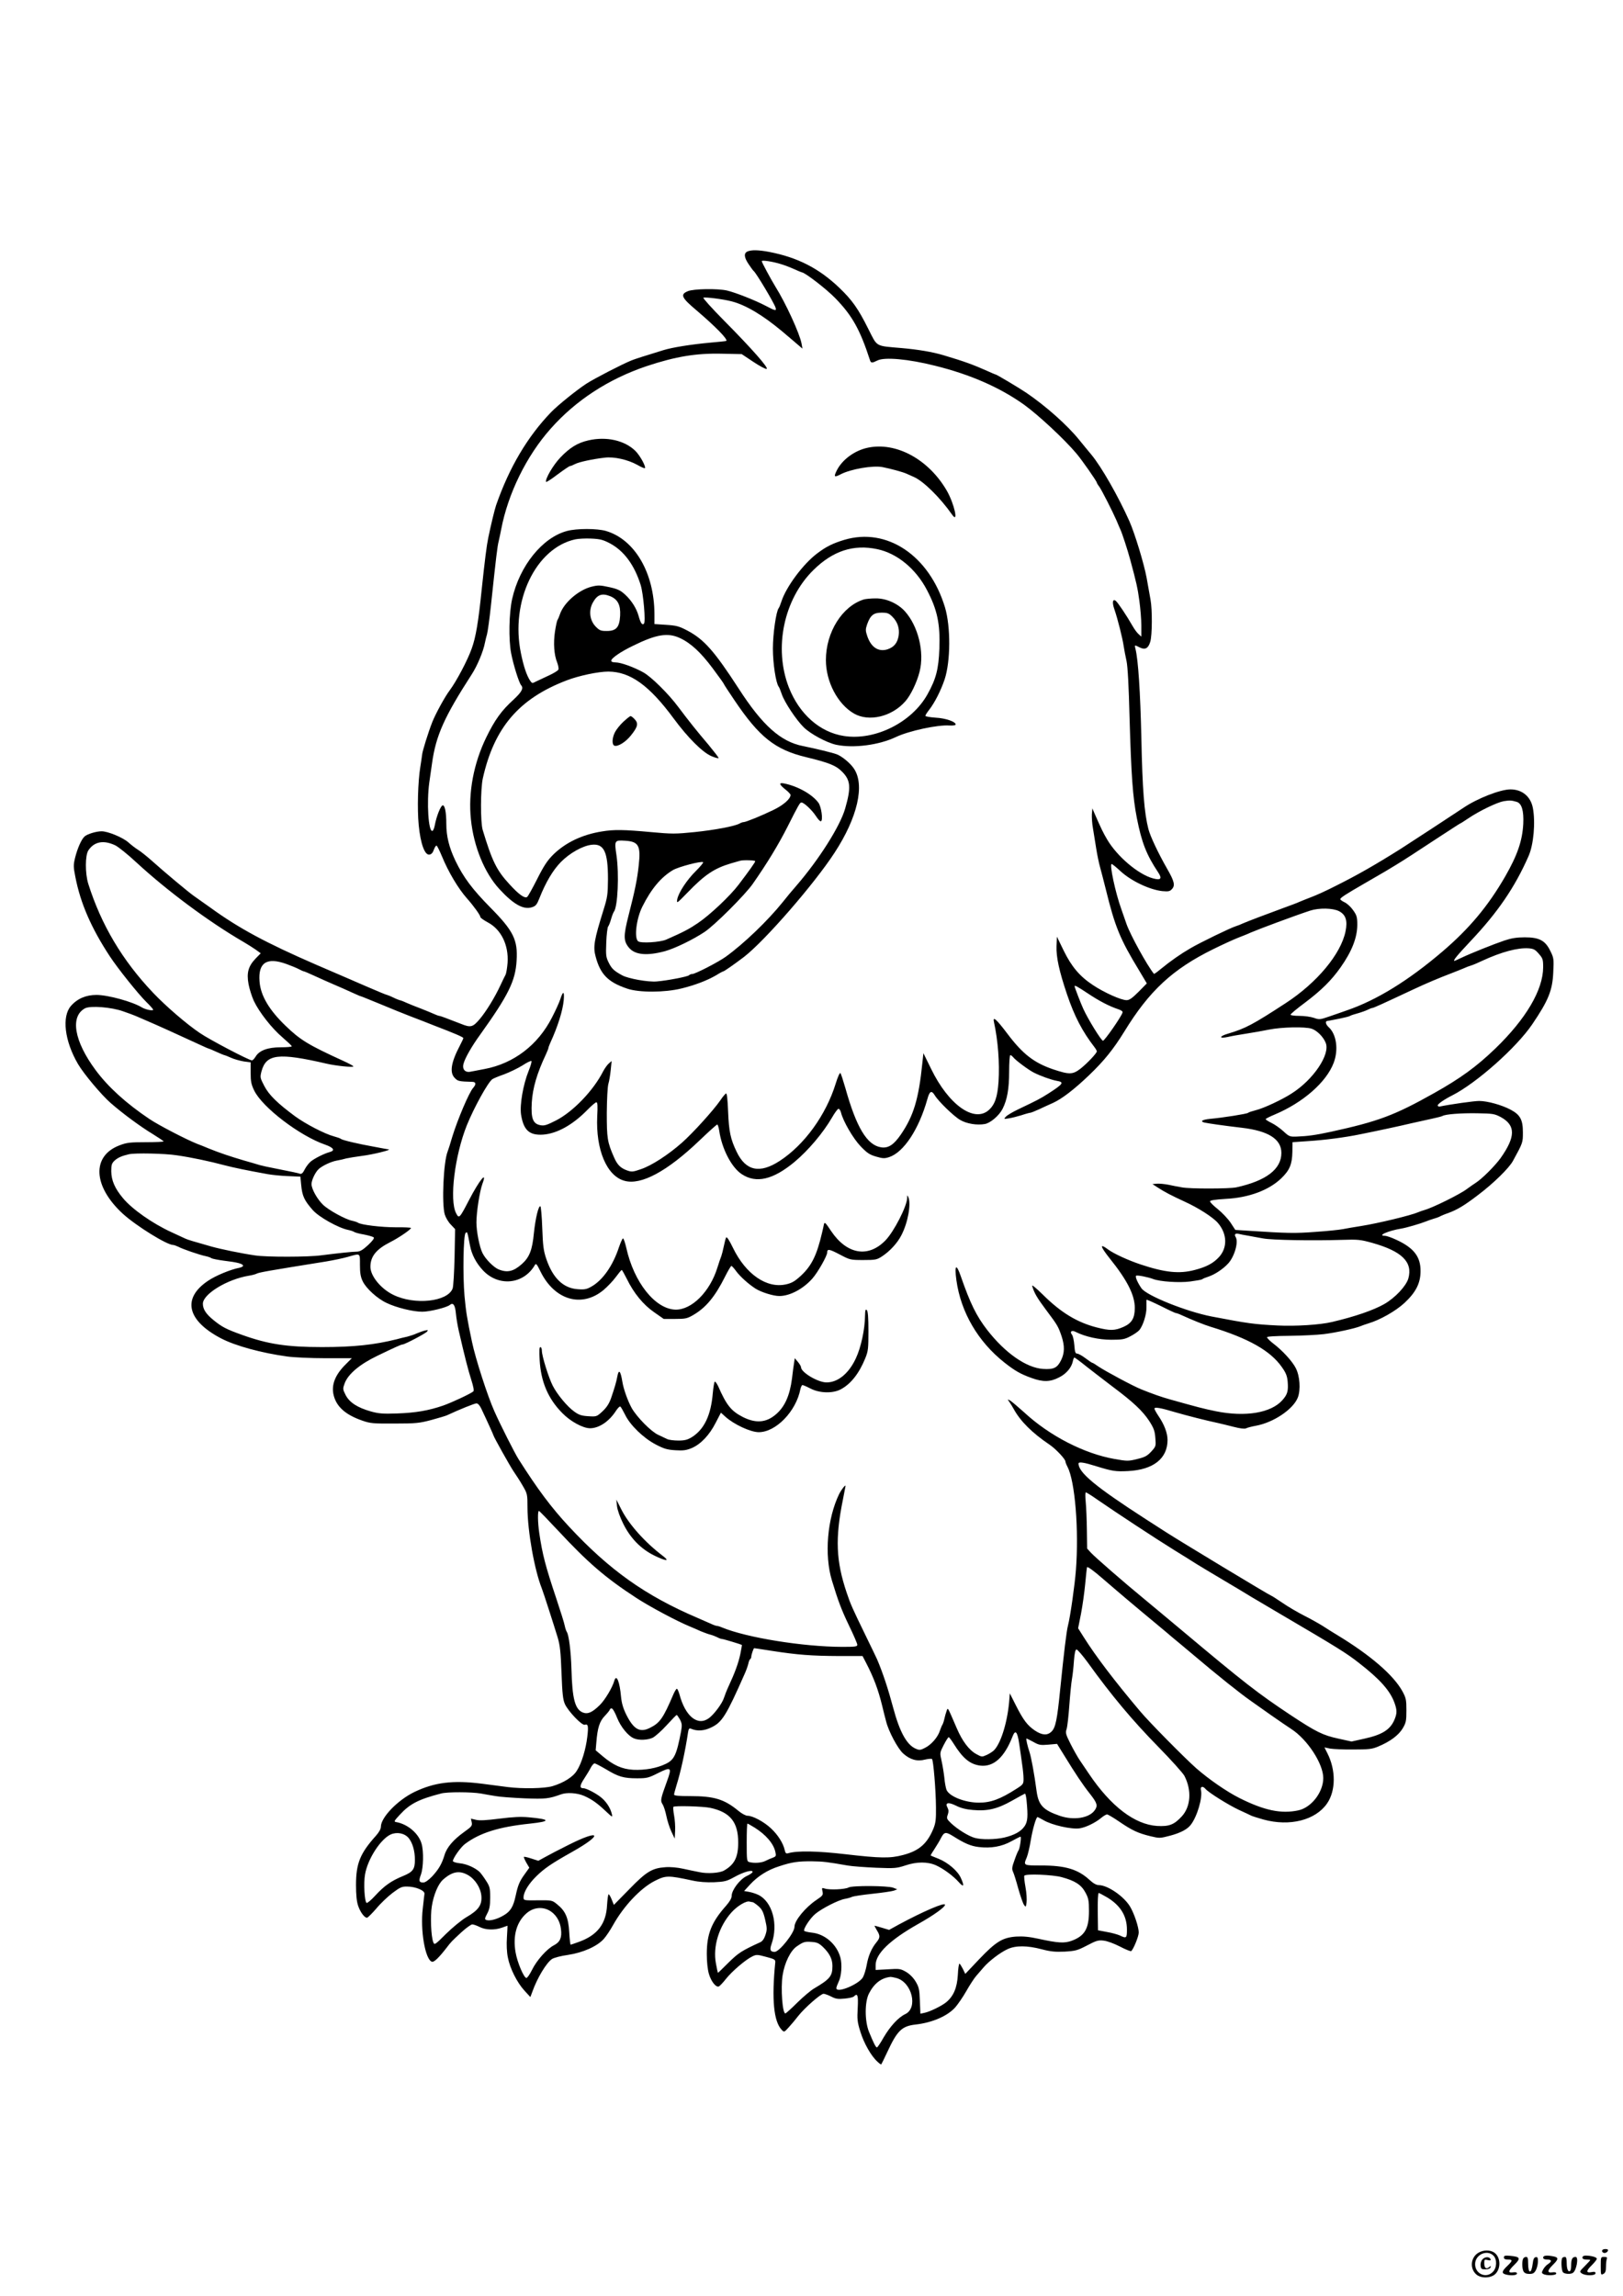<?xml version="1.0" standalone="no"?>
<!DOCTYPE svg PUBLIC "-//W3C//DTD SVG 20010904//EN"
 "http://www.w3.org/TR/2001/REC-SVG-20010904/DTD/svg10.dtd">
<svg version="1.0" xmlns="http://www.w3.org/2000/svg"
 width="1240pt" height="1754pt" viewBox="0 0 1240 1754"
 preserveAspectRatio="xMidYMid meet">

<g transform="translate(0,1754) scale(0.1,-0.1)"
fill="#000000" stroke="none">
<path d="M5713 15620 c-32 -13 -29 -46 8 -100 16 -24 33 -47 37 -50 18 -13
155 -242 167 -279 9 -28 0 -27 -75 13 -80 42 -232 102 -297 117 -73 16 -253
13 -297 -5 -61 -25 -51 -49 67 -148 144 -123 239 -220 226 -232 -2 -2 -60 -8
-129 -14 -140 -13 -279 -35 -349 -56 -150 -46 -219 -68 -246 -79 -70 -28 -285
-139 -345 -178 -75 -49 -219 -165 -270 -218 -180 -187 -319 -421 -420 -711
-11 -33 -39 -147 -60 -250 -12 -57 -26 -169 -50 -395 -25 -246 -45 -364 -76
-449 -32 -91 -118 -252 -168 -319 -37 -49 -107 -177 -133 -242 -30 -76 -76
-223 -78 -250 -2 -16 -8 -59 -14 -95 -18 -112 -24 -319 -12 -443 14 -142 46
-231 82 -225 15 2 26 14 34 38 7 19 16 33 21 30 5 -3 23 -39 40 -80 49 -120
126 -249 192 -323 49 -55 102 -128 102 -142 0 -6 26 -24 57 -41 101 -53 160
-172 151 -308 -3 -39 -10 -80 -15 -91 -6 -11 -24 -47 -39 -80 -43 -93 -110
-202 -160 -261 -52 -61 -68 -65 -142 -35 -108 42 -158 61 -166 61 -4 0 -22 6
-39 14 -18 8 -63 27 -102 42 -38 14 -89 35 -112 45 -23 11 -46 19 -50 19 -4 1
-26 9 -48 20 -22 11 -44 19 -48 20 -5 0 -77 30 -160 66 -84 36 -255 111 -382
165 -382 166 -590 278 -805 434 -52 37 -111 79 -130 92 -40 28 -221 179 -319
267 -36 32 -83 70 -104 83 -21 13 -55 39 -76 58 -41 37 -156 85 -205 85 -39 0
-107 -20 -129 -39 -24 -20 -56 -92 -74 -166 -13 -54 -12 -69 3 -145 39 -200
121 -389 263 -605 61 -93 217 -288 280 -350 28 -27 51 -53 51 -58 0 -11 -58 1
-85 17 -71 44 -260 96 -348 96 -80 0 -146 -28 -195 -84 -71 -81 -49 -268 54
-444 44 -75 178 -235 250 -298 93 -81 224 -178 323 -238 44 -27 81 -52 81 -55
0 -3 -62 -6 -138 -6 -119 0 -145 -3 -199 -24 -214 -81 -203 -313 26 -523 101
-92 336 -238 384 -238 6 0 23 -6 38 -13 33 -18 164 -63 209 -72 19 -4 40 -11
45 -16 6 -4 49 -13 95 -19 102 -12 143 -23 147 -37 2 -6 -10 -13 -27 -17 -69
-13 -184 -61 -241 -100 -200 -134 -160 -304 101 -440 110 -57 308 -111 505
-138 50 -7 181 -13 292 -13 l201 0 -44 -44 c-85 -83 -115 -162 -94 -242 23
-87 92 -147 219 -191 60 -21 83 -23 246 -22 162 0 190 3 280 27 55 15 109 31
120 36 94 44 211 91 225 91 12 0 26 -16 38 -42 43 -90 92 -199 92 -202 0 -9
126 -234 153 -274 18 -26 50 -75 70 -110 36 -62 37 -65 37 -170 1 -179 53
-474 110 -617 11 -27 93 -282 121 -374 18 -61 23 -111 29 -270 6 -160 11 -204
26 -238 25 -55 131 -166 152 -158 25 9 29 -10 19 -92 -11 -95 -44 -204 -80
-259 -29 -48 -102 -93 -186 -118 -60 -18 -230 -21 -341 -7 -36 5 -126 16 -200
26 -220 28 -361 10 -515 -64 -127 -62 -255 -194 -255 -265 0 -17 -14 -42 -38
-69 -121 -135 -152 -211 -152 -376 0 -75 5 -126 16 -158 16 -49 49 -93 68 -92
6 0 38 32 71 70 32 39 89 93 125 120 56 42 71 49 110 48 65 0 136 -30 133 -55
-2 -10 -7 -61 -13 -113 -20 -164 18 -387 69 -406 16 -6 51 27 111 104 37 49
40 51 113 119 37 34 76 62 85 62 10 0 35 -9 57 -20 46 -23 113 -25 170 -5 22
8 41 15 42 15 1 0 -1 -40 -4 -89 -4 -55 -1 -114 7 -153 16 -85 71 -193 127
-254 l45 -49 15 40 c37 105 108 223 151 251 14 9 69 24 122 31 113 17 222 65
273 122 18 20 50 68 71 106 81 145 210 282 318 337 86 43 101 43 288 3 49 -11
107 -15 165 -13 81 4 96 7 156 40 70 39 139 58 139 39 0 -6 -21 -21 -46 -32
-52 -25 -114 -107 -114 -151 0 -18 -15 -44 -44 -77 -110 -124 -146 -214 -146
-367 0 -59 6 -117 16 -152 17 -58 54 -105 76 -96 7 3 31 28 53 56 46 59 152
149 202 173 32 16 39 15 106 -3 65 -17 72 -21 70 -43 -28 -281 -12 -450 49
-514 19 -20 19 -20 56 21 20 22 52 60 71 85 48 61 171 169 193 169 9 0 36 -10
58 -21 34 -18 52 -21 102 -16 33 3 65 10 71 16 29 29 35 11 30 -87 -5 -88 -3
-108 21 -184 27 -87 82 -184 130 -227 14 -14 28 -23 29 -20 2 2 23 45 46 94
76 164 111 198 216 210 127 14 244 65 303 131 20 23 59 79 85 125 26 46 60 98
75 115 15 18 41 47 57 66 42 49 128 114 183 139 62 29 151 28 261 -1 68 -18
103 -21 175 -18 83 5 98 9 171 47 70 37 86 42 127 37 28 -3 79 -22 124 -45 42
-22 81 -38 86 -35 16 10 58 112 58 142 0 41 -34 143 -65 196 -46 79 -171 165
-239 166 -19 0 -43 13 -71 39 -89 82 -185 111 -369 111 -139 0 -138 -1 -111
63 8 20 22 78 30 129 15 88 41 178 52 178 2 0 23 -11 46 -24 64 -38 216 -72
277 -62 45 7 116 41 160 77 19 16 40 29 48 29 7 0 49 -25 93 -55 98 -67 143
-88 237 -111 71 -17 73 -17 153 4 78 21 130 48 156 82 49 62 93 210 78 267 -6
27 15 32 35 8 23 -28 179 -125 257 -161 43 -20 85 -39 94 -44 8 -4 50 -17 92
-29 201 -55 398 -5 486 123 67 97 68 255 2 384 l-22 44 43 -9 c24 -4 104 -8
178 -7 116 0 143 3 188 22 92 38 156 86 188 138 26 44 29 57 29 139 0 81 -3
95 -30 145 -68 124 -244 276 -498 430 -32 19 -81 50 -110 69 -29 18 -92 54
-142 79 -49 25 -125 69 -168 99 -43 29 -80 53 -83 53 -8 0 -697 416 -807 487
-56 36 -127 82 -157 101 -378 244 -510 353 -510 422 0 16 43 9 135 -20 123
-38 148 -42 245 -37 192 10 300 96 300 237 0 54 -25 119 -70 185 -16 24 -30
49 -30 55 0 14 47 6 160 -28 82 -24 243 -65 325 -82 22 -5 76 -18 119 -29 50
-13 84 -17 95 -12 9 5 43 14 76 20 136 25 287 127 321 217 22 59 15 163 -16
223 -26 52 -102 135 -172 188 -26 20 -48 42 -48 48 0 6 60 10 173 11 94 1 213
7 262 13 89 11 241 44 280 61 11 5 38 14 60 21 88 26 208 94 275 156 87 81
123 151 123 243 1 110 -51 178 -186 240 -36 17 -75 30 -86 30 -63 0 26 39 124
55 38 6 148 38 190 55 11 5 38 14 60 21 22 6 45 15 50 19 6 3 33 15 60 24 70
26 122 57 228 138 119 90 236 205 266 260 76 139 76 139 76 218 0 96 -20 134
-93 173 -67 36 -178 67 -241 67 -38 0 -217 -25 -304 -43 -5 -1 -11 3 -13 8 -3
10 50 47 112 78 185 94 489 364 610 542 124 183 155 259 161 398 5 101 4 110
-22 162 -39 81 -85 105 -196 105 -61 0 -103 -7 -154 -24 -83 -28 -260 -99
-329 -132 -28 -13 -51 -24 -53 -24 -15 0 15 37 123 152 207 219 338 411 442
648 39 87 54 259 33 369 -17 87 -82 141 -171 141 -78 0 -256 -70 -360 -141
-38 -26 -440 -289 -480 -314 -199 -125 -331 -200 -495 -282 -66 -34 -151 -73
-190 -87 -38 -15 -79 -31 -90 -36 -11 -6 -63 -25 -115 -44 -139 -51 -281 -105
-315 -120 -16 -8 -40 -17 -53 -21 -40 -12 -273 -125 -346 -168 -76 -44 -152
-97 -229 -160 -26 -22 -49 -38 -51 -36 -53 66 -179 295 -209 379 -9 25 -27 77
-40 115 -46 127 -92 345 -74 345 5 0 36 -25 69 -56 81 -74 220 -140 318 -151
47 -4 58 -2 74 16 25 27 18 59 -35 151 -71 124 -130 250 -145 306 -32 124 -46
302 -54 694 -8 353 -24 600 -45 683 -8 32 -8 32 33 11 41 -20 65 -7 80 44 15
48 16 246 2 321 -6 31 -19 107 -30 168 -20 108 -90 338 -132 433 -85 190 -213
414 -290 507 -24 28 -65 79 -93 113 -91 113 -256 259 -403 359 -61 41 -229
141 -237 141 -3 0 -28 11 -57 24 -112 50 -177 74 -338 122 -87 26 -195 44
-320 55 -206 18 -185 6 -255 144 -78 157 -125 223 -222 316 -157 150 -320 233
-538 275 -81 15 -131 16 -162 4z m252 -97 c28 -8 74 -26 103 -39 29 -13 55
-24 57 -24 23 0 187 -126 256 -197 130 -133 190 -241 266 -475 7 -22 16 -22
56 -2 53 28 236 12 442 -40 270 -67 495 -166 680 -298 109 -79 305 -261 398
-371 42 -49 157 -214 157 -224 0 -3 8 -17 19 -31 21 -31 99 -184 131 -257 11
-27 25 -59 30 -70 13 -27 55 -156 75 -230 48 -177 57 -219 70 -315 8 -58 15
-143 15 -189 l0 -84 -21 19 c-12 10 -33 39 -47 64 -45 79 -110 175 -126 189
-25 21 -31 -11 -11 -66 24 -70 62 -220 70 -278 4 -27 14 -79 22 -115 9 -43 17
-191 23 -430 13 -444 24 -607 56 -770 37 -187 73 -279 162 -413 33 -49 21 -63
-38 -47 -113 30 -275 168 -351 297 -31 53 -43 77 -96 198 l-17 40 -4 -45 c-1
-25 2 -73 8 -105 5 -33 17 -103 25 -155 8 -52 22 -117 30 -145 8 -27 27 -104
44 -170 70 -285 108 -378 254 -618 l59 -99 -63 -64 c-49 -49 -70 -64 -92 -64
-41 0 -169 57 -255 114 -102 67 -165 141 -226 266 l-51 105 -3 -72 c-3 -84 20
-190 80 -368 57 -169 118 -285 210 -404 10 -13 18 -28 18 -32 0 -14 -71 -89
-123 -131 -61 -47 -85 -48 -209 -7 -147 50 -233 116 -350 271 -86 114 -115
139 -104 91 31 -141 44 -312 35 -456 -8 -117 -28 -175 -75 -217 -112 -98 -307
41 -440 315 l-59 120 -8 -75 c-28 -276 -67 -404 -164 -546 -54 -79 -97 -107
-152 -98 -107 17 -188 152 -272 452 -17 59 -34 111 -38 115 -5 5 -21 -31 -36
-80 -74 -240 -239 -468 -428 -591 -152 -99 -259 -77 -329 70 -47 97 -59 156
-65 306 -4 95 -9 142 -16 139 -6 -2 -26 -26 -44 -53 -52 -75 -209 -249 -293
-323 -104 -92 -232 -175 -313 -202 -60 -21 -71 -22 -105 -10 -50 18 -75 42
-100 99 -52 118 -56 147 -56 342 1 105 6 200 12 220 6 19 14 67 18 105 l7 70
-23 -20 c-12 -11 -31 -38 -42 -59 -75 -148 -231 -309 -360 -375 -71 -36 -90
-42 -120 -36 -57 11 -72 53 -65 174 7 111 40 223 108 367 10 22 19 44 19 48 0
4 6 22 14 39 58 126 96 248 103 327 6 71 -5 74 -27 5 -7 -22 -35 -84 -63 -138
-107 -210 -292 -351 -515 -393 -42 -8 -90 -17 -105 -20 -43 -10 -68 18 -55 62
11 42 63 133 127 221 216 302 269 410 278 565 10 158 -24 227 -199 404 -141
143 -207 232 -268 358 -49 103 -70 188 -70 283 0 88 -11 144 -28 141 -15 -3
-47 -82 -60 -152 -4 -22 -12 -41 -18 -43 -31 -10 -45 218 -24 370 6 40 15 106
21 147 30 213 93 353 304 680 42 65 88 175 100 240 4 19 11 49 16 65 5 17 19
116 30 220 40 376 49 451 59 490 5 22 14 63 19 90 52 274 193 562 378 770 193
218 443 380 733 478 223 74 379 100 579 95 l148 -3 87 -58 c48 -32 94 -57 103
-55 20 4 -113 155 -327 371 -92 93 -162 171 -156 173 16 6 151 -11 216 -28
109 -28 240 -107 387 -230 47 -40 102 -86 120 -102 l34 -29 -7 39 c-14 76
-122 311 -200 435 -32 52 -104 185 -104 194 0 10 85 -3 145 -22z m5622 -4108
c39 -11 56 -67 51 -169 -7 -129 -45 -239 -138 -401 -131 -227 -274 -398 -480
-574 -259 -221 -502 -371 -730 -449 -30 -11 -89 -31 -132 -46 -73 -25 -78 -26
-120 -11 -23 8 -73 15 -110 15 -38 0 -68 4 -68 9 0 6 51 48 113 94 123 93 199
168 269 267 87 123 128 229 128 327 0 56 -4 71 -31 109 -17 25 -46 52 -65 61
-19 9 -34 20 -34 24 0 11 40 37 184 120 71 41 144 83 162 94 18 11 54 33 81
49 61 37 141 89 328 212 83 54 155 101 160 103 6 2 35 21 65 41 83 56 218 121
269 130 46 7 57 7 98 -5z m-10705 -333 c23 -12 95 -69 158 -128 234 -216 550
-452 820 -609 28 -16 70 -43 92 -58 l40 -29 -40 -41 c-55 -58 -69 -108 -53
-195 7 -37 25 -94 40 -127 40 -85 137 -210 220 -280 38 -33 70 -63 70 -67 1
-5 -37 -8 -84 -8 -99 0 -164 -24 -192 -71 -10 -16 -22 -29 -28 -29 -22 0 -322
157 -398 209 -100 67 -260 205 -356 306 -236 248 -398 521 -497 835 -24 78
-24 216 1 254 45 68 117 81 207 38z m9348 -502 c52 -27 67 -72 50 -155 -36
-173 -217 -391 -456 -547 -253 -165 -308 -194 -442 -234 -69 -20 -70 -40 -1
-25 24 6 87 17 139 25 52 8 131 22 175 31 100 20 277 23 326 7 42 -14 91 -64
108 -109 35 -88 -95 -281 -261 -386 -74 -48 -216 -114 -275 -128 -27 -7 -53
-15 -58 -20 -10 -8 -192 -37 -293 -46 -57 -6 -76 -19 -40 -28 33 -7 143 -23
288 -40 202 -24 300 -87 300 -192 0 -124 -116 -213 -345 -263 -51 -11 -355
-12 -415 0 -25 4 -71 13 -103 20 -32 6 -72 10 -90 8 l-32 -3 40 -26 c54 -35
104 -61 206 -108 104 -47 219 -121 255 -164 71 -84 73 -189 6 -261 -44 -47
-96 -74 -184 -97 -118 -31 -226 -20 -413 42 -96 32 -207 83 -251 116 -64 48
-59 23 14 -69 135 -168 192 -281 192 -379 0 -78 -23 -117 -87 -145 -66 -29
-102 -30 -204 -4 -151 39 -274 114 -412 251 -52 51 -85 78 -81 66 16 -55 36
-89 106 -183 88 -117 93 -126 119 -202 24 -74 23 -127 -4 -182 -29 -59 -56
-72 -137 -67 -128 8 -290 121 -427 297 -83 107 -130 203 -202 410 -35 102 -50
89 -34 -29 34 -245 165 -470 368 -630 77 -61 124 -88 206 -117 88 -32 142 -31
210 4 56 28 96 75 106 125 3 15 8 27 12 27 3 0 44 -30 91 -68 47 -37 137 -106
200 -154 158 -118 229 -185 280 -262 35 -55 43 -76 47 -130 5 -62 5 -64 -31
-104 -31 -33 -48 -43 -107 -57 -68 -17 -76 -17 -173 0 -233 41 -498 177 -693
358 -47 42 -94 82 -106 89 -21 11 -21 11 -4 -13 9 -13 24 -37 33 -54 51 -92
139 -180 272 -270 47 -31 122 -111 122 -129 0 -6 7 -24 16 -41 57 -109 88
-480 64 -790 -8 -108 -43 -355 -60 -420 -12 -45 -31 -205 -60 -490 -23 -231
-35 -291 -66 -322 -32 -31 -71 -29 -126 7 -58 39 -90 81 -147 194 l-46 91 -3
-40 c-11 -163 -60 -331 -114 -391 -10 -12 -37 -29 -58 -39 -38 -17 -39 -17
-81 6 -55 30 -107 99 -149 197 -74 171 -67 160 -78 132 -5 -14 -13 -41 -17
-60 -4 -19 -11 -39 -15 -45 -4 -5 -12 -26 -19 -45 -15 -49 -65 -107 -113 -131
-34 -18 -44 -19 -69 -8 -70 28 -125 127 -175 314 -38 142 -79 267 -123 370 -5
11 -47 99 -94 195 -93 191 -109 226 -138 313 -82 243 -89 416 -29 712 11 55
20 102 20 104 0 13 -32 -28 -49 -62 -91 -188 -114 -466 -55 -660 48 -158 73
-224 130 -343 35 -72 64 -139 64 -148 0 -14 -16 -16 -117 -16 -298 1 -727 70
-916 148 -16 7 -33 12 -39 12 -5 0 -24 6 -41 14 -18 8 -66 29 -107 47 -399
170 -674 366 -982 697 -136 146 -240 285 -387 517 -28 44 -139 263 -184 365
-52 116 -144 401 -171 530 -37 175 -46 229 -57 350 -14 160 -9 464 8 481 13
13 13 14 34 -96 13 -69 47 -133 98 -188 119 -128 311 -109 397 39 9 16 15 10
44 -50 107 -217 314 -278 480 -141 30 25 73 70 95 100 22 30 42 54 45 54 3 0
20 -30 39 -68 53 -109 126 -198 209 -255 l73 -51 87 0 c78 0 92 3 137 29 97
56 167 139 245 295 22 44 44 81 48 81 4 0 21 -19 37 -41 30 -41 95 -99 148
-133 45 -28 136 -56 181 -56 81 0 183 54 254 135 41 47 112 172 112 198 0 29
16 26 96 -16 78 -41 81 -42 180 -42 93 0 103 2 143 28 61 40 119 104 148 162
50 96 75 238 53 290 -8 18 -9 17 -9 -6 -2 -64 -101 -257 -166 -324 -132 -136
-295 -107 -415 71 -43 65 -50 72 -55 52 -2 -13 -9 -41 -14 -63 -40 -172 -79
-253 -162 -330 -47 -43 -69 -56 -114 -66 -147 -33 -307 77 -405 279 -28 58
-47 87 -52 79 -4 -6 -12 -37 -18 -67 -6 -30 -15 -64 -19 -75 -5 -11 -18 -50
-30 -88 -57 -185 -197 -324 -321 -321 -155 5 -317 209 -375 472 -9 39 -20 72
-25 72 -5 0 -18 -30 -31 -67 -46 -140 -122 -249 -207 -299 -38 -22 -53 -26
-107 -22 -110 7 -190 83 -240 228 -22 64 -27 99 -32 238 -3 89 -10 165 -14
167 -14 9 -38 -90 -50 -205 -12 -128 -34 -184 -91 -235 -65 -58 -112 -69 -180
-41 -37 16 -98 77 -121 123 -23 44 -47 166 -47 235 0 79 25 239 46 296 39 104
-23 28 -103 -126 -72 -139 -76 -143 -98 -100 -53 100 -11 441 82 673 55 135
159 324 194 351 8 6 49 23 92 38 42 16 104 46 138 67 33 22 64 37 69 34 4 -3
-5 -36 -21 -75 -42 -104 -69 -260 -58 -334 19 -120 64 -160 169 -153 106 8
225 74 335 186 33 34 65 61 71 61 10 0 11 -27 7 -107 -12 -255 73 -457 209
-493 126 -35 325 72 571 307 71 68 132 123 137 123 4 0 11 -21 15 -47 20 -138
94 -281 172 -332 110 -73 239 -43 403 93 106 89 217 220 286 338 21 37 44 68
50 68 7 0 15 -12 19 -27 17 -69 93 -199 150 -259 50 -52 70 -65 119 -79 51
-15 64 -15 99 -4 112 37 227 212 292 442 17 63 32 71 57 30 27 -45 145 -160
194 -188 49 -29 129 -42 189 -31 43 8 109 65 135 116 35 69 50 153 50 284 0
69 4 126 9 126 5 0 15 -7 22 -16 20 -25 120 -99 159 -118 52 -26 130 -54 173
-62 60 -10 52 -23 -63 -97 -65 -41 -82 -50 -231 -121 -42 -20 -84 -45 -94 -56
-17 -19 -16 -19 21 -13 22 3 65 14 98 24 32 11 63 19 68 19 5 0 35 12 66 26
31 15 80 37 107 49 68 31 162 103 274 210 116 111 187 199 271 335 191 312
369 477 680 630 69 34 154 73 190 87 36 14 79 31 95 39 68 29 339 130 455 168
68 22 173 20 220 -4z m1527 -326 c30 -34 33 -43 33 -103 -1 -173 -131 -394
-366 -621 -142 -137 -267 -228 -469 -341 -301 -169 -424 -215 -785 -294 -120
-26 -181 -34 -262 -37 -53 -2 -59 0 -102 40 -25 23 -66 52 -91 64 -25 12 -45
25 -45 29 0 4 30 19 68 35 217 91 395 247 451 394 39 101 22 220 -38 274 -22
20 -28 45 -11 47 6 1 13 2 18 3 4 1 39 8 77 15 39 8 75 17 80 21 6 4 33 13 60
20 28 8 61 20 75 27 14 7 29 13 33 13 10 0 63 24 317 143 98 46 198 88 290
123 36 14 79 31 95 38 17 8 41 17 55 21 14 4 52 20 85 36 148 68 271 101 355
95 37 -3 50 -10 77 -42z m-9568 -78 c36 -13 80 -31 96 -40 17 -9 33 -16 37
-16 3 0 39 -15 80 -34 40 -19 107 -48 148 -66 41 -17 103 -45 138 -61 35 -16
65 -29 68 -29 3 0 69 -27 147 -59 78 -33 183 -75 232 -94 50 -19 133 -51 185
-72 151 -58 220 -87 220 -95 0 -4 -12 -29 -26 -56 -68 -129 -81 -208 -39 -249
23 -24 31 -26 135 -29 27 -1 29 -19 5 -46 -31 -34 -120 -244 -160 -375 -14
-49 -30 -99 -35 -111 -32 -80 -46 -399 -22 -481 7 -23 27 -58 46 -77 l33 -35
-4 -213 c-3 -119 -9 -225 -15 -241 -39 -101 -290 -128 -453 -48 -95 46 -175
144 -175 214 0 79 44 134 150 188 64 32 160 97 160 109 0 3 -53 6 -117 5 -111
0 -266 19 -288 35 -5 4 -26 11 -45 15 -52 11 -180 81 -223 123 -44 43 -87 120
-87 157 0 31 30 93 56 116 30 26 96 57 139 64 22 4 54 11 70 16 17 4 72 13
124 20 75 9 223 45 201 49 -3 0 -52 9 -110 20 -128 23 -242 50 -255 60 -5 5
-30 13 -55 20 -68 18 -217 95 -297 154 -134 99 -199 163 -234 231 -32 62 -33
65 -21 112 36 132 129 143 497 58 72 -17 205 -30 205 -21 0 4 -35 23 -77 42
-267 122 -328 159 -441 268 -126 121 -191 231 -199 338 -12 145 55 189 206
134z m6120 -223 c88 -59 167 -100 234 -122 26 -9 37 -17 33 -27 -14 -38 -137
-214 -149 -214 -13 0 -116 167 -151 245 -19 41 -66 164 -66 171 0 10 19 0 99
-53z m-7369 -138 c41 -14 84 -30 95 -35 11 -5 54 -23 95 -41 68 -29 236 -105
398 -180 34 -16 64 -29 67 -29 2 0 29 -11 59 -25 30 -14 58 -25 61 -25 3 0 26
-9 50 -20 24 -11 68 -23 97 -28 l53 -7 0 -80 c0 -66 5 -90 27 -135 62 -129
350 -348 543 -414 65 -23 78 -45 32 -57 -38 -10 -111 -46 -142 -71 -14 -11
-35 -38 -46 -59 -14 -29 -25 -39 -37 -35 -18 6 -57 14 -192 41 -47 9 -98 20
-115 25 -16 5 -70 21 -120 35 -105 31 -186 58 -270 92 -33 14 -73 30 -90 36
-85 34 -295 143 -363 189 -179 120 -316 245 -411 373 -165 222 -197 411 -81
473 41 21 200 9 290 -23z m10526 -808 c115 -63 114 -150 -1 -313 -44 -61 -144
-161 -194 -192 -14 -9 -43 -29 -63 -44 -50 -39 -266 -146 -328 -162 -14 -4
-34 -11 -45 -16 -55 -24 -308 -85 -435 -105 -52 -8 -115 -19 -140 -24 -25 -5
-119 -15 -209 -21 -157 -12 -213 -11 -519 9 l-94 6 -36 55 c-20 30 -64 76 -97
103 -33 26 -60 53 -60 60 0 8 37 14 120 19 178 9 331 67 425 158 63 61 82 106
84 200 l1 75 115 8 c130 8 289 29 400 52 135 27 303 63 395 85 50 11 120 27
158 35 37 8 72 17 77 20 22 14 143 23 265 21 121 -2 133 -4 181 -29z m-10116
-292 c112 -16 253 -46 365 -76 73 -19 170 -39 330 -68 33 -6 103 -13 155 -15
l95 -4 6 -63 c8 -86 24 -119 89 -193 47 -53 195 -136 270 -151 19 -4 40 -11
45 -15 6 -5 39 -14 75 -20 36 -7 70 -17 75 -22 7 -6 -9 -27 -43 -59 -40 -37
-61 -49 -85 -50 -35 0 -145 -12 -272 -28 -101 -14 -419 -14 -505 -1 -104 15
-259 47 -335 68 -145 41 -181 52 -200 61 -11 5 -60 28 -108 50 -143 66 -297
174 -367 258 -63 75 -89 136 -90 206 0 50 4 61 26 82 24 22 56 36 109 48 46
11 277 6 365 -8z m8185 -614 c28 -5 79 -15 115 -21 67 -13 379 -18 605 -11
119 4 139 2 229 -23 227 -64 311 -146 276 -272 -17 -58 -101 -148 -185 -196
-81 -46 -222 -95 -397 -136 -90 -22 -281 -34 -418 -27 -178 9 -223 15 -505 69
-193 38 -495 159 -534 215 -30 43 -50 90 -41 96 10 6 90 -10 130 -25 51 -20
199 -30 283 -19 45 6 86 13 92 17 5 5 28 14 50 21 47 16 109 57 147 98 49 52
82 165 59 203 -13 20 -4 31 22 25 12 -3 45 -10 72 -14z m-6785 -223 c0 -62 5
-92 21 -125 26 -55 112 -133 183 -166 75 -36 202 -67 272 -67 56 0 187 32 211
52 25 21 40 0 46 -64 3 -34 13 -94 22 -133 45 -196 71 -298 95 -373 18 -57 23
-85 16 -91 -24 -19 -165 -85 -231 -108 -110 -38 -209 -55 -350 -60 -108 -4
-142 -1 -200 15 -103 29 -164 68 -194 125 -23 46 -23 48 -7 92 27 70 115 144
248 208 135 65 183 87 194 87 16 0 174 83 186 98 11 13 9 14 -17 8 -16 -4 -43
-14 -60 -21 -16 -8 -49 -19 -72 -25 -24 -5 -60 -14 -81 -20 -173 -43 -330 -60
-572 -60 -267 0 -412 22 -610 93 -120 43 -153 60 -216 111 -59 47 -84 85 -84
127 0 74 186 187 350 214 25 4 52 11 61 16 20 10 88 22 531 93 53 9 127 24
165 35 99 28 93 32 93 -61z m6233 -368 c5 0 23 -6 40 -14 92 -42 178 -76 227
-91 291 -89 456 -183 543 -307 32 -45 41 -68 45 -112 6 -72 -2 -98 -40 -141
-86 -98 -283 -131 -509 -85 -90 18 -146 33 -349 90 -65 18 -136 43 -220 77
-61 24 -275 139 -327 174 -23 16 -44 29 -48 29 -3 0 -27 16 -52 35 -25 19 -54
35 -63 35 -14 0 -18 12 -22 65 -3 36 -11 72 -18 80 -19 23 -2 37 28 21 74 -37
178 -60 272 -60 83 0 102 3 145 26 28 14 58 35 68 46 29 32 58 123 56 177 0
28 0 53 0 56 1 4 49 -18 109 -47 59 -30 111 -54 115 -54z m-598 -1426 c136
-94 443 -296 585 -384 74 -46 151 -93 170 -106 19 -12 109 -66 200 -120 91
-54 190 -113 220 -132 30 -18 125 -74 210 -124 453 -266 516 -305 613 -381
161 -125 239 -213 272 -307 19 -54 19 -78 -1 -126 -32 -76 -93 -115 -229 -145
l-99 -22 -100 22 c-120 26 -170 51 -367 181 -252 168 -348 242 -833 649 -94
79 -221 184 -282 235 -156 128 -374 318 -409 355 l-29 32 -2 142 c-1 78 -5
175 -9 215 -4 42 -4 72 1 72 5 0 45 -25 89 -56z m-4123 -234 c230 -247 362
-361 598 -515 99 -65 310 -178 410 -219 25 -10 63 -27 85 -37 23 -9 54 -21 70
-25 16 -4 40 -13 54 -20 14 -8 32 -14 38 -14 11 0 142 -40 151 -45 1 -1 -4
-33 -12 -71 -15 -70 -42 -143 -89 -244 -14 -30 -30 -71 -36 -90 -13 -42 -75
-125 -114 -154 -86 -64 -181 12 -226 182 -7 23 -15 42 -20 42 -4 0 -16 -19
-26 -42 -78 -183 -103 -219 -180 -257 -76 -38 -123 -12 -179 99 -25 50 -36 89
-41 137 -10 116 -35 178 -51 126 -15 -54 -71 -147 -111 -187 -59 -58 -93 -72
-131 -57 -59 25 -80 104 -86 331 -4 137 -20 263 -36 285 -4 6 -11 26 -15 45
-3 19 -33 114 -65 210 -83 248 -106 337 -130 500 -12 81 -13 173 -2 168 5 -1
69 -68 144 -148z m4340 -520 c36 -30 87 -73 113 -95 27 -22 83 -69 125 -104
41 -34 95 -79 119 -100 24 -20 92 -76 151 -126 191 -162 369 -304 450 -360 19
-14 87 -61 150 -106 63 -44 133 -92 155 -106 124 -80 245 -266 245 -375 0
-108 -91 -226 -191 -247 -130 -28 -260 -1 -451 95 -97 49 -233 143 -330 228
-93 83 -359 352 -429 436 -194 230 -337 418 -429 564 l-43 68 22 111 c12 62
26 164 32 227 6 63 12 121 14 128 3 8 49 -25 118 -85 63 -54 143 -123 179
-153z m-2702 -401 c194 -30 301 -38 507 -39 l183 0 27 -52 c60 -116 93 -206
123 -328 10 -41 23 -95 30 -119 19 -77 89 -208 130 -245 53 -48 108 -63 167
-47 26 6 50 8 54 4 10 -11 29 -234 30 -368 1 -91 -2 -119 -19 -162 -48 -117
-110 -171 -233 -203 -98 -26 -171 -25 -439 6 -215 25 -368 28 -437 8 -17 -5
-22 -1 -28 25 -11 51 -52 116 -105 165 -53 50 -139 96 -179 96 -14 0 -45 17
-70 38 -107 88 -184 112 -367 112 -89 0 -124 3 -124 12 0 6 9 39 19 72 31 98
66 257 88 404 4 26 9 32 22 27 48 -21 101 -17 156 10 82 39 114 91 254 408 12
26 24 61 28 77 3 17 10 33 14 36 5 3 9 11 9 19 0 14 17 65 22 65 2 0 64 -9
138 -21z m2409 -86 c185 -257 343 -445 542 -648 97 -99 186 -198 198 -220 57
-110 49 -235 -20 -310 -59 -64 -97 -78 -188 -73 -172 11 -354 150 -521 398
-24 36 -56 83 -71 105 -15 22 -46 77 -69 122 -37 74 -41 86 -31 115 6 18 15
101 21 183 6 83 15 173 20 200 5 28 12 89 15 138 5 62 11 87 20 87 7 0 45 -44
84 -97z m-3595 -423 c29 -73 87 -143 132 -160 38 -15 102 -12 141 6 19 10 67
52 106 95 40 44 74 79 77 79 3 0 14 -16 25 -35 16 -32 17 -43 8 -93 -34 -178
-52 -215 -117 -246 -68 -33 -158 -49 -248 -45 -85 5 -151 34 -235 105 l-52 44
5 58 c9 115 25 164 66 206 21 22 38 44 38 48 0 4 6 8 13 8 8 0 26 -31 41 -70z
m3073 -201 c7 -46 17 -115 22 -154 6 -38 11 -89 11 -112 0 -40 -2 -44 -54 -77
-123 -79 -196 -106 -286 -106 -108 0 -229 48 -249 99 -5 14 -13 55 -16 91 -4
36 -13 93 -21 128 -14 63 -14 63 16 122 17 33 34 60 38 60 4 0 20 -21 37 -48
71 -114 126 -159 204 -169 102 -12 184 62 246 220 22 58 38 42 52 -54z m108
15 c42 -24 54 -26 114 -21 l67 6 54 -87 c87 -142 141 -223 197 -294 56 -71 62
-91 37 -126 -42 -60 -160 -79 -266 -43 -128 44 -163 81 -178 187 -17 130 -41
259 -54 299 -17 51 -29 105 -23 105 2 0 26 -12 52 -26z m-3265 -209 c94 -57
134 -69 237 -69 76 0 88 3 163 41 99 49 105 43 65 -66 -48 -132 -51 -146 -33
-173 9 -14 22 -54 29 -89 7 -35 24 -89 38 -119 l26 -55 3 60 c2 33 -2 86 -8
118 -6 33 -8 62 -5 65 10 10 229 4 283 -8 151 -33 212 -109 212 -264 0 -113
-28 -169 -109 -215 -34 -19 -127 -25 -186 -12 -27 5 -84 17 -125 26 -44 10
-100 15 -136 12 -102 -7 -146 -34 -276 -168 l-118 -120 -16 40 c-9 23 -20 41
-24 41 -4 0 -9 -37 -12 -83 -7 -142 -73 -228 -211 -279 -34 -12 -64 -23 -67
-23 -3 0 -8 43 -11 95 -6 111 -29 163 -93 214 -38 31 -40 31 -147 30 -108 -1
-109 -1 -109 23 0 39 39 104 98 161 61 60 117 98 270 184 243 136 223 180 -25
55 -70 -35 -151 -77 -179 -93 l-51 -28 -53 17 c-29 10 -55 15 -57 13 -3 -2 6
-22 18 -44 l23 -39 -35 -49 c-40 -55 -52 -85 -69 -164 -18 -85 -40 -121 -92
-151 -50 -30 -108 -45 -133 -35 -13 5 -12 12 7 48 18 34 23 59 23 123 0 74 -3
85 -33 131 -18 28 -40 58 -50 67 -37 32 -98 59 -149 64 -29 3 -53 11 -53 17 1
22 59 105 92 130 113 85 258 131 498 156 160 17 157 33 -8 48 -62 6 -121 3
-225 -10 -102 -13 -153 -16 -181 -9 l-38 9 6 -28 c5 -26 0 -33 -58 -74 -82
-59 -133 -118 -150 -177 -21 -68 -43 -106 -93 -161 -29 -30 -54 -48 -69 -48
-33 0 -36 12 -18 61 19 52 22 177 5 235 -22 79 -107 151 -196 166 -17 3 -13
10 30 56 77 84 145 118 315 162 47 13 231 12 303 0 31 -6 83 -15 115 -20 31
-6 130 -13 220 -17 161 -6 185 -3 277 30 45 17 124 12 177 -11 61 -27 100 -55
166 -117 52 -49 53 -49 46 -20 -9 39 -36 84 -71 116 -33 32 -121 79 -145 79
-31 0 -30 20 5 73 19 29 42 67 51 85 9 17 22 32 29 32 6 0 46 -21 87 -45z
m3213 -237 c12 -124 9 -162 -15 -198 -27 -40 -77 -68 -157 -87 -68 -15 -172
-17 -224 -2 -47 13 -131 65 -181 112 -33 32 -35 37 -25 65 8 22 7 36 -1 52
-22 40 3 47 64 17 37 -19 79 -29 129 -33 112 -10 188 8 299 71 51 29 96 53 99
54 4 0 9 -23 12 -51z m-2077 -209 c86 -54 145 -123 158 -186 7 -30 5 -34 -21
-44 -15 -5 -41 -17 -57 -25 -29 -14 -84 -18 -121 -8 -19 5 -20 13 -20 150 0
79 2 144 6 144 3 0 27 -14 55 -31z m-2644 -79 c30 -37 48 -98 48 -167 0 -72
-16 -93 -92 -124 -88 -36 -142 -74 -211 -149 -31 -34 -61 -59 -66 -56 -16 10
-24 152 -12 218 20 117 118 269 196 305 48 21 105 10 137 -27z m4160 14 c87
-55 135 -76 196 -83 93 -11 175 3 249 44 35 19 66 35 70 35 8 0 -5 -90 -15
-104 -5 -6 -19 -40 -31 -75 -20 -54 -21 -68 -11 -90 7 -14 25 -72 40 -128 16
-56 35 -111 43 -123 14 -20 15 -19 20 17 3 21 0 74 -8 117 -8 44 -12 83 -9 88
10 16 216 8 285 -11 101 -27 150 -58 181 -116 24 -44 28 -61 28 -143 0 -134
-32 -190 -132 -227 -55 -20 -103 -18 -253 15 -72 16 -120 20 -172 17 -104 -8
-153 -38 -282 -173 l-106 -112 -19 39 c-11 21 -22 39 -26 39 -4 0 -10 -39 -12
-87 -6 -97 -32 -160 -88 -207 -35 -29 -127 -74 -169 -82 l-29 -6 -4 98 c-3 86
-7 105 -32 147 -18 30 -45 57 -73 74 -42 24 -50 26 -139 20 l-94 -5 0 37 c0
87 108 191 321 312 125 70 209 131 209 149 0 21 -165 -50 -351 -150 l-76 -42
-53 16 c-30 9 -55 16 -58 16 -2 0 6 -15 17 -34 27 -43 26 -58 -3 -93 -37 -45
-62 -103 -74 -172 -6 -34 -19 -77 -29 -95 -31 -54 -203 -125 -203 -83 0 8 8
29 17 48 22 43 28 132 14 185 -27 101 -118 181 -218 191 -29 3 -56 10 -59 14
-8 14 46 97 85 129 50 42 178 107 226 115 22 4 47 11 56 16 9 4 78 15 155 23
76 8 150 19 164 24 l25 10 -30 12 c-42 16 -313 18 -342 2 -27 -15 -148 -20
-182 -8 -22 7 -23 6 -17 -22 6 -27 3 -32 -46 -65 -85 -57 -168 -158 -168 -205
0 -47 -116 -192 -152 -192 -33 1 -39 15 -23 61 53 150 6 323 -102 375 -21 10
-54 20 -73 23 l-35 6 45 49 c59 64 134 112 223 140 96 32 145 39 252 38 84 -1
117 -5 270 -32 33 -6 130 -13 216 -17 145 -6 160 -4 225 17 88 30 172 30 236
1 59 -27 133 -82 175 -130 37 -41 42 -27 14 34 -24 54 -98 117 -169 146 -31
12 -59 24 -61 25 -2 2 11 24 28 49 17 26 40 64 51 86 24 46 36 48 92 13z
m-3707 -297 c55 -31 98 -98 103 -161 5 -68 -22 -107 -113 -160 -39 -23 -107
-79 -157 -128 -86 -86 -89 -87 -98 -63 -17 44 -23 197 -11 272 13 87 49 173
86 205 70 62 125 72 190 35z m4886 -172 c100 -61 149 -141 149 -245 0 -65 -4
-69 -53 -45 -18 8 -63 21 -100 27 l-68 13 -2 143 c-1 78 2 142 7 142 4 0 35
-16 67 -35z m-2711 -35 c5 0 25 -14 44 -30 28 -25 38 -44 52 -104 15 -65 15
-77 2 -117 -9 -28 -23 -48 -39 -55 -142 -65 -168 -82 -243 -156 -43 -43 -79
-78 -81 -78 -1 0 -8 32 -15 71 -25 129 23 284 119 391 45 50 114 91 139 82 8
-2 18 -4 22 -4z m-1537 -74 c41 -30 67 -78 73 -133 8 -64 -7 -98 -53 -122 -54
-27 -133 -116 -168 -188 -17 -34 -36 -62 -43 -62 -19 -1 -70 119 -83 196 -22
127 8 233 85 299 56 48 132 52 189 10z m2077 -271 c49 -48 70 -91 70 -143 0
-77 -19 -100 -141 -172 -24 -14 -81 -62 -127 -107 -46 -46 -87 -83 -92 -83
-22 0 -36 193 -21 290 15 97 61 191 110 223 50 34 59 37 114 33 40 -3 55 -10
87 -41z m560 -235 c118 -33 165 -228 67 -275 -52 -24 -115 -92 -165 -177 -24
-43 -48 -78 -52 -78 -9 0 -27 37 -61 120 -33 83 -33 227 0 292 40 78 95 120
166 127 6 0 26 -4 45 -9z"/>
<path d="M4495 14176 c-83 -19 -141 -55 -213 -130 -55 -57 -118 -165 -110
-187 2 -4 41 21 88 57 47 35 90 64 95 64 6 0 23 7 38 15 30 16 138 39 227 49
71 9 177 -15 249 -55 29 -17 55 -28 58 -25 10 10 -36 95 -72 131 -82 81 -222
113 -360 81z"/>
<path d="M6630 14120 c-100 -21 -194 -90 -236 -172 -26 -52 -21 -57 29 -31 77
40 245 69 319 55 61 -12 154 -37 183 -50 11 -5 36 -16 56 -25 74 -32 200 -156
293 -288 52 -75 17 84 -41 184 -139 239 -387 373 -603 327z"/>
<path d="M4332 13484 c-188 -50 -362 -266 -419 -519 -24 -107 -28 -310 -8
-414 16 -85 60 -227 77 -246 20 -22 4 -51 -57 -108 -93 -84 -144 -155 -209
-288 -97 -198 -140 -425 -118 -629 21 -206 104 -409 218 -532 109 -118 184
-159 249 -138 28 9 37 20 56 68 48 122 104 216 164 277 68 69 166 124 235 132
95 11 125 -54 125 -262 -1 -118 -4 -139 -34 -235 -72 -231 -81 -283 -60 -358
36 -135 95 -195 241 -244 91 -31 286 -30 413 1 106 26 197 61 266 101 27 17
52 30 55 30 7 0 91 59 159 111 157 121 535 555 691 795 176 269 233 518 148
643 -27 41 -91 94 -131 109 -31 12 -163 44 -258 63 -170 33 -310 158 -490 437
-188 290 -267 379 -395 446 -61 32 -82 38 -160 43 l-90 6 0 76 c-1 314 -150
570 -370 635 -67 20 -225 20 -298 0z m327 -94 c109 -58 188 -166 236 -319 21
-70 39 -281 25 -295 -14 -14 -26 5 -41 59 -16 58 -54 118 -103 163 -36 33 -57
43 -121 57 -68 15 -85 16 -133 4 -100 -24 -214 -122 -244 -211 -6 -18 -14 -37
-18 -43 -5 -5 -13 -46 -20 -90 -13 -88 -7 -177 17 -236 8 -22 13 -46 9 -54 -3
-8 -36 -28 -73 -45 -37 -17 -81 -38 -98 -46 -28 -15 -30 -15 -45 7 -26 39 -50
110 -70 209 -82 396 113 804 415 870 22 5 77 8 121 6 69 -3 91 -9 143 -36z m5
-405 c56 -24 78 -66 74 -147 -5 -90 -29 -118 -103 -118 -45 0 -55 4 -85 35
-45 47 -54 123 -20 183 34 61 70 73 134 47z m531 -319 c82 -38 159 -109 250
-231 47 -63 85 -116 85 -119 0 -3 36 -58 80 -123 191 -284 312 -380 550 -437
177 -43 229 -64 277 -114 62 -64 66 -119 20 -279 -39 -135 -200 -389 -372
-588 -29 -33 -76 -89 -104 -125 -114 -142 -298 -319 -437 -419 -56 -40 -232
-131 -254 -131 -9 0 -20 -4 -26 -10 -10 -10 -162 -40 -246 -47 -65 -6 -216 21
-263 46 -63 34 -82 52 -104 97 -21 42 -23 56 -19 154 2 60 9 115 14 122 6 7
16 33 23 58 7 25 17 50 21 55 30 37 41 286 20 432 -17 113 -15 116 65 111 104
-6 122 -37 105 -188 -11 -105 -29 -193 -77 -380 -41 -161 -40 -198 3 -250 46
-54 136 -63 274 -26 76 21 214 88 303 147 78 52 309 283 368 367 111 159 196
299 266 437 86 171 95 185 106 185 19 0 79 -56 109 -101 17 -27 35 -46 41 -42
16 10 2 111 -20 141 -47 64 -157 126 -260 147 -44 9 -42 -6 7 -45 22 -17 40
-37 40 -42 0 -31 -56 -79 -133 -116 -91 -44 -209 -92 -226 -92 -6 0 -19 -4
-29 -10 -36 -21 -190 -50 -344 -66 -148 -15 -173 -15 -336 0 -206 19 -282 20
-372 5 -152 -24 -279 -85 -373 -177 -45 -45 -71 -84 -123 -187 -36 -71 -70
-133 -77 -137 -19 -12 -63 19 -135 98 -98 106 -132 176 -204 414 -18 60 -17
315 1 395 87 388 277 609 641 748 94 36 241 67 318 67 167 -1 312 -105 498
-357 110 -149 223 -262 292 -290 29 -12 52 -18 52 -13 0 5 -35 50 -77 101 -86
101 -147 177 -231 289 -76 102 -206 230 -267 264 -72 40 -172 76 -211 76 -22
0 -34 5 -34 13 0 19 72 69 168 115 177 87 265 101 357 58z m575 -1704 c0 -9
-42 -68 -127 -180 -64 -85 -221 -233 -312 -294 -65 -44 -106 -66 -240 -125
-47 -21 -196 -30 -216 -13 -31 26 -13 174 33 265 68 136 143 225 234 279 44
25 214 70 230 60 4 -3 -21 -33 -55 -67 -70 -69 -134 -167 -143 -218 -5 -33 -2
-30 78 52 132 137 205 186 333 224 33 9 65 19 70 20 22 7 115 4 115 -3z"/>
<path d="M4764 12028 c-25 -23 -54 -59 -65 -80 -23 -44 -25 -96 -5 -104 26
-10 87 28 127 79 52 65 58 91 28 123 -12 13 -26 24 -31 24 -5 0 -29 -19 -54
-42z"/>
<path d="M6450 13416 c-89 -27 -137 -51 -206 -103 -108 -81 -238 -256 -274
-368 -7 -22 -16 -45 -21 -51 -19 -24 -44 -195 -44 -309 0 -113 23 -262 44
-290 5 -5 15 -32 24 -58 21 -62 112 -199 169 -254 53 -51 174 -116 246 -132
133 -28 326 -3 457 59 98 47 321 95 409 88 25 -1 46 1 47 7 4 21 -75 49 -153
53 -43 3 -78 9 -78 14 0 5 13 26 29 46 42 54 89 146 118 232 46 139 47 402 3
550 -120 397 -444 614 -770 516z m253 -71 c151 -32 294 -149 379 -312 79 -150
102 -258 95 -448 -6 -156 -25 -231 -91 -349 -120 -215 -401 -355 -638 -318
-184 28 -341 167 -421 371 -117 301 -39 674 188 897 148 146 306 198 488 159z"/>
<path d="M6600 12961 c-165 -51 -290 -250 -290 -463 0 -166 90 -337 215 -409
114 -65 289 -24 392 94 41 46 89 146 109 227 38 149 -11 348 -113 461 -55 60
-143 99 -223 98 -36 0 -76 -4 -90 -8z m218 -132 c39 -39 56 -88 48 -144 -9
-56 -35 -88 -85 -105 -69 -22 -126 15 -155 101 -14 42 -14 51 -1 90 25 69 49
89 110 89 44 0 56 -4 83 -31z"/>
<path d="M6609 7490 c-1 -105 -31 -244 -71 -328 -54 -115 -137 -182 -223 -182
-66 0 -195 77 -195 116 0 7 -11 25 -24 41 l-24 28 -5 -35 c-3 -19 -11 -73 -16
-120 -17 -131 -55 -216 -123 -274 -74 -64 -154 -70 -253 -20 -89 46 -124 89
-189 237 -10 20 -21 35 -25 33 -4 -3 -11 -42 -15 -87 -14 -169 -65 -277 -160
-337 -33 -20 -54 -26 -103 -26 -34 0 -73 5 -85 11 -13 6 -44 21 -70 33 -54 25
-161 134 -201 203 -31 56 -63 146 -72 202 -14 86 -28 100 -39 38 -8 -42 -19
-80 -48 -165 -15 -41 -33 -69 -65 -99 -44 -41 -46 -41 -109 -37 -51 3 -72 10
-106 35 -53 37 -131 131 -165 198 -31 60 -83 227 -83 267 0 15 -5 28 -11 28
-9 0 -10 -28 -6 -97 9 -167 64 -297 173 -407 62 -64 158 -116 212 -116 69 0
146 52 198 133 14 21 28 35 33 33 5 -3 21 -31 37 -63 38 -79 140 -178 234
-227 63 -33 87 -40 150 -44 62 -4 85 0 126 17 69 30 135 100 182 193 l40 77
33 -30 c66 -60 194 -119 256 -119 131 0 285 159 318 328 4 17 11 32 16 32 5 0
33 -12 62 -27 70 -36 172 -38 232 -5 76 41 139 121 186 237 22 54 24 74 24
207 0 104 -4 151 -12 160 -10 10 -13 1 -14 -42z"/>
<path d="M4714 6035 c3 -29 23 -85 47 -133 55 -112 136 -195 241 -246 89 -43
118 -44 62 -1 -137 104 -259 241 -316 353 l-39 77 5 -50z"/>
<path d="M12240 345 c0 -8 9 -15 19 -15 10 0 21 7 25 15 4 11 -1 15 -19 15
-16 0 -25 -6 -25 -15z"/>
<path d="M11294 331 c-57 -35 -66 -117 -17 -163 35 -33 111 -32 146 0 47 44
42 133 -8 166 -33 21 -83 20 -121 -3z m116 -21 c29 -29 27 -94 -5 -125 -51
-52 -135 -15 -135 60 0 72 91 114 140 65z"/>
<path d="M11326 281 c-10 -11 -16 -31 -14 -48 3 -25 7 -28 37 -28 22 0 36 6
39 15 4 13 3 13 -11 2 -22 -19 -37 -7 -37 30 0 28 2 30 26 24 19 -5 25 -3 22
6 -7 21 -43 21 -62 -1z"/>
<path d="M11490 296 c0 -11 9 -16 30 -16 39 0 38 -9 -5 -50 -41 -39 -44 -55
-12 -64 40 -11 87 -7 87 7 0 9 -10 12 -30 9 -41 -6 -38 11 11 59 49 48 44 60
-30 67 -42 4 -51 2 -51 -12z"/>
<path d="M11790 295 c0 -10 10 -15 30 -15 36 0 39 -14 7 -35 -13 -8 -30 -27
-37 -41 -12 -22 -12 -27 0 -34 24 -15 100 -12 100 3 0 9 -10 12 -30 9 -41 -6
-39 15 5 58 43 42 44 56 4 64 -52 10 -79 7 -79 -9z"/>
<path d="M12090 295 c0 -10 10 -15 30 -15 17 0 30 -2 30 -4 0 -2 -19 -23 -42
-46 -40 -40 -42 -43 -23 -56 26 -19 105 -19 105 1 0 11 -7 13 -29 9 -44 -9
-44 9 -1 51 22 22 40 44 40 51 0 12 -44 24 -86 24 -15 0 -24 -6 -24 -15z"/>
<path d="M11636 284 c-9 -24 -7 -73 4 -95 8 -13 21 -19 45 -19 28 0 37 6 50
30 8 16 15 45 15 65 0 29 -3 36 -17 33 -13 -2 -19 -16 -23 -50 -10 -81 -35
-79 -35 3 0 39 -3 49 -16 49 -9 0 -20 -7 -23 -16z"/>
<path d="M11937 293 c-12 -11 -8 -98 5 -111 13 -13 57 -16 75 -4 28 18 46 122
21 122 -24 0 -33 -15 -34 -58 0 -23 -3 -45 -7 -48 -14 -15 -27 11 -27 57 0 34
-4 49 -13 49 -8 0 -17 -3 -20 -7z"/>
<path d="M12230 230 c0 -68 1 -70 20 -60 15 8 20 21 20 55 0 24 3 50 6 59 5
12 0 16 -20 16 -26 0 -26 -1 -26 -70z"/>
</g>
</svg>
